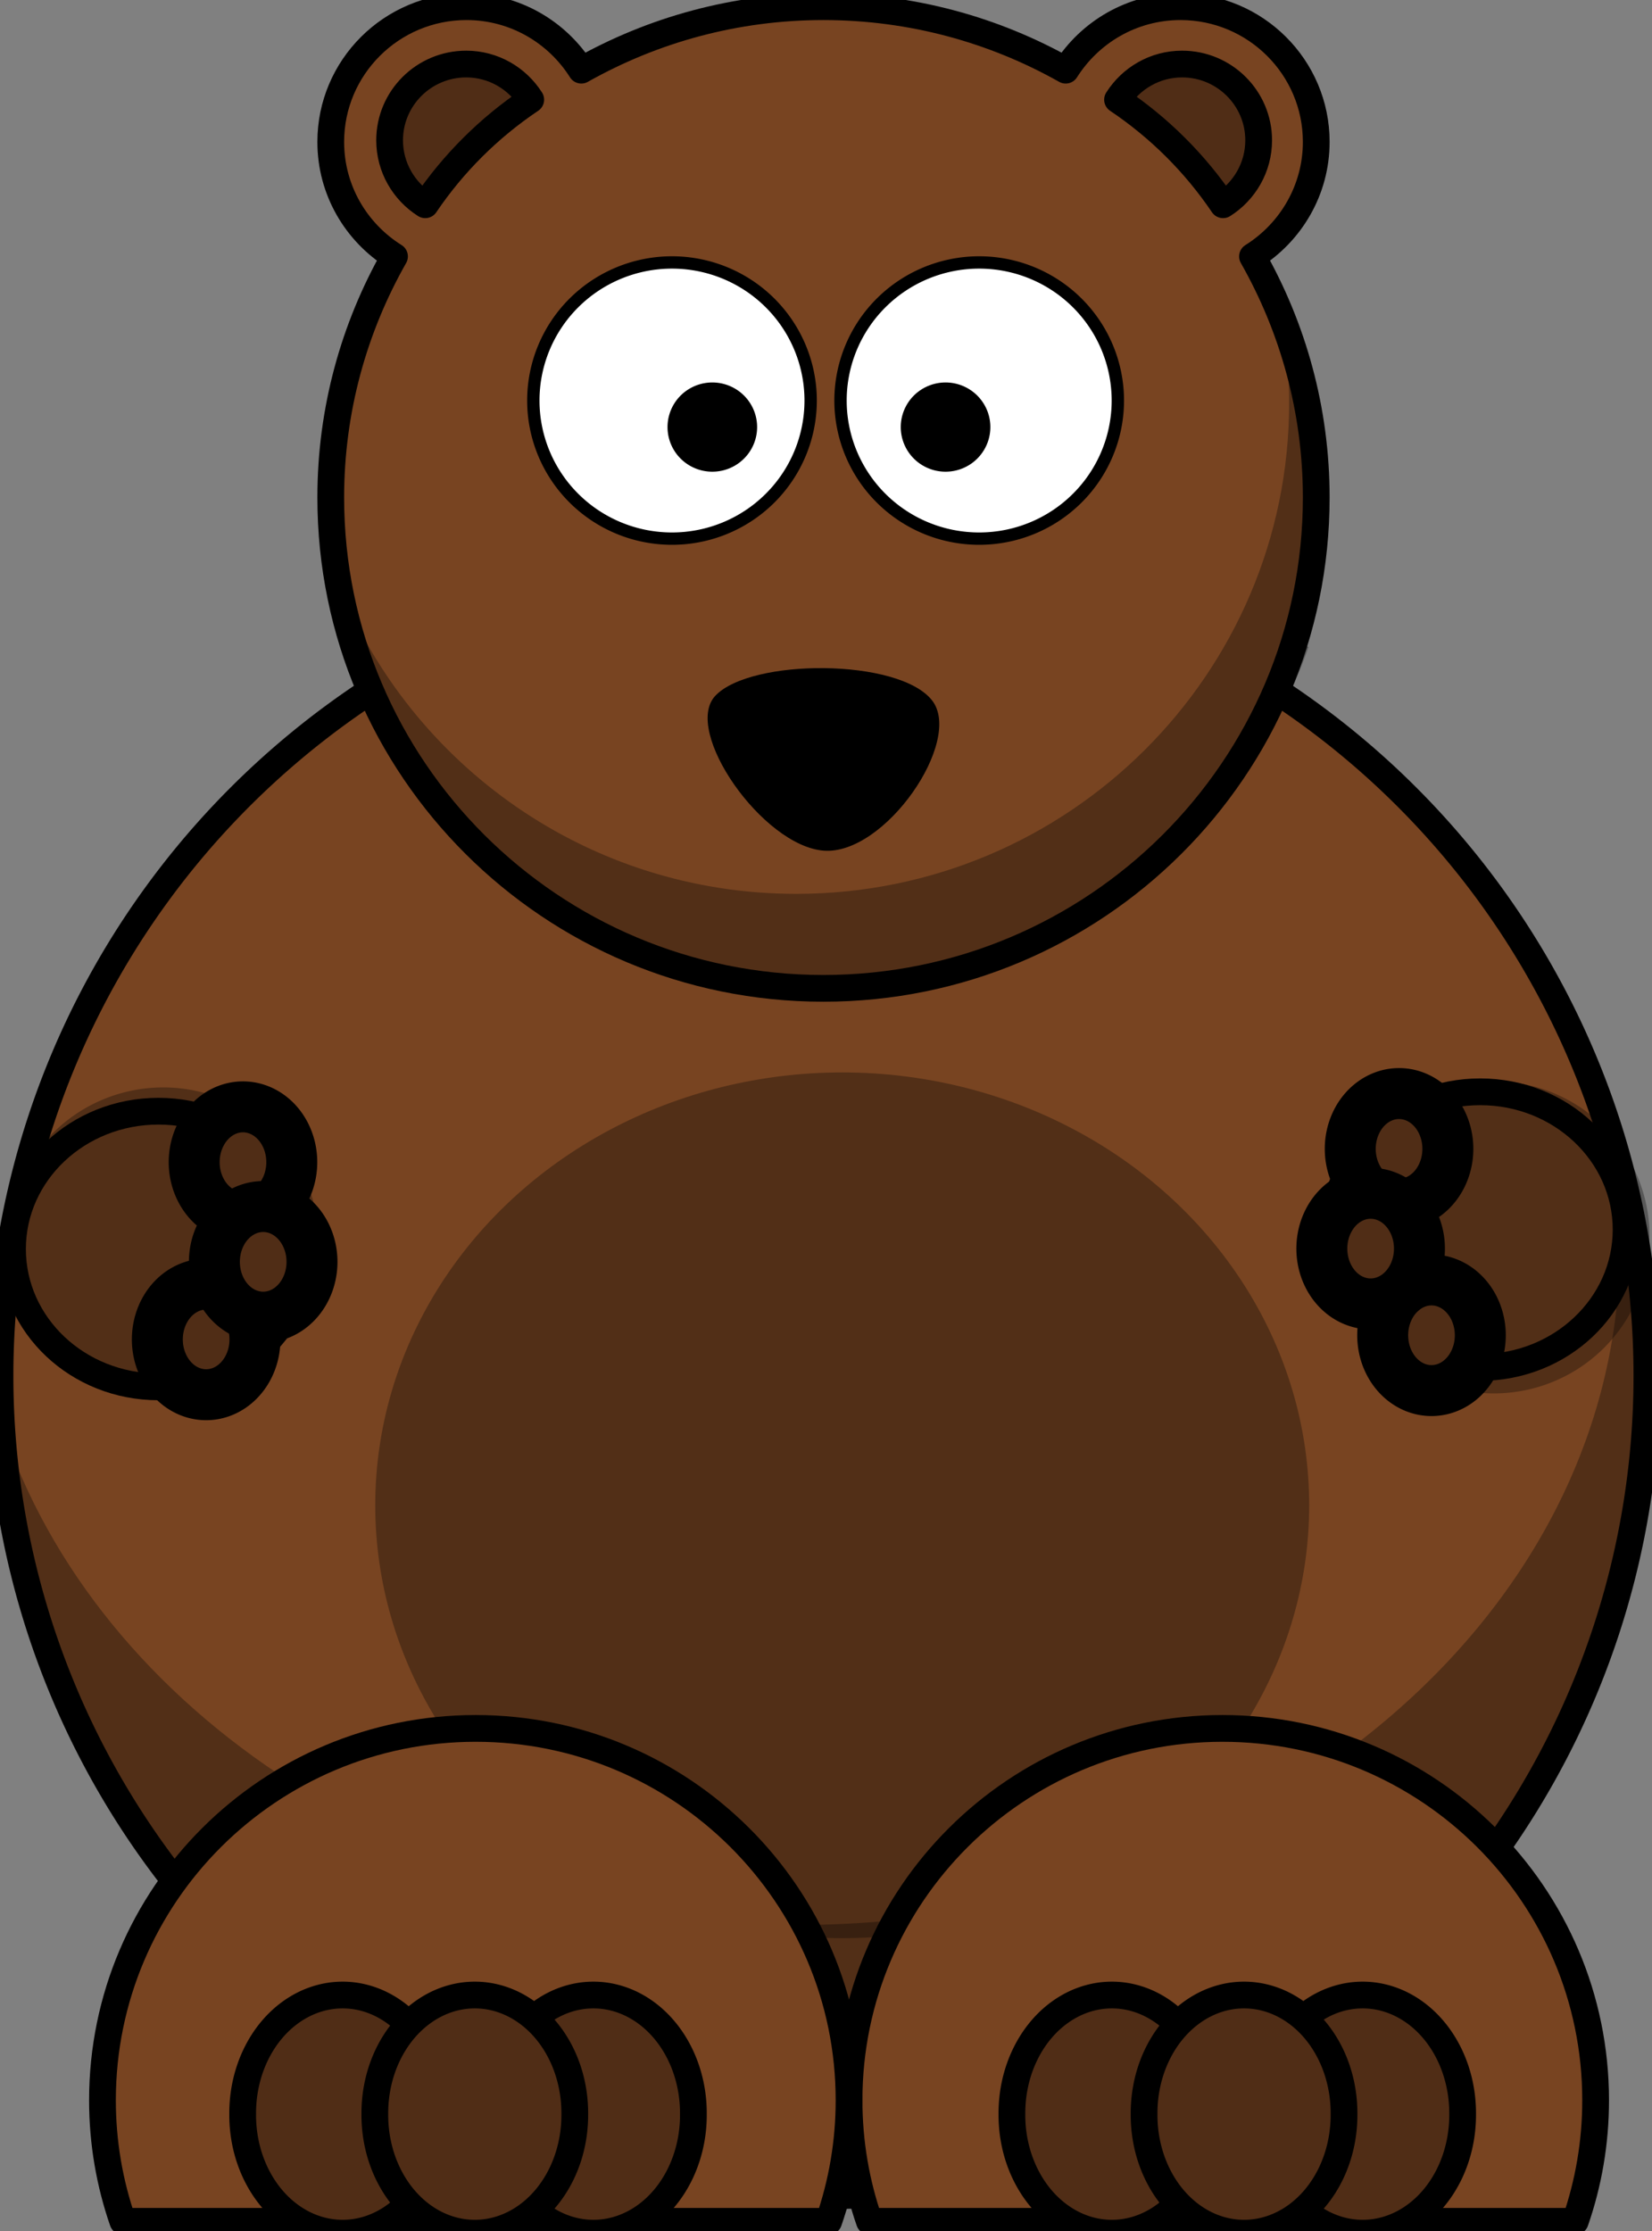 <?xml version="1.0"?><svg width="246.995" height="333.56" xmlns="http://www.w3.org/2000/svg">
 <rect width="100%" height="100%" fill="#808080" stroke="none"/>
 <title>bear</title>
 <g>
  <title>Layer 1</title>
  <g id="layer1">
   <path d="m246.233,205.673a123.116,122.604 0 1 1 -246.233,0a123.116,122.604 0 1 1 246.233,0z" id="path2385" stroke-miterlimit="4" stroke-linejoin="round" stroke-linecap="round" stroke-width="4" stroke="#000000" fill-rule="nonzero" fill="#784421"/>
   <path d="m122.483,72.781c-24.832,0 -47.944,7.321 -67.291,19.93c8.766,30.759 37.153,53.325 70.838,53.325c32.196,0 59.583,-20.607 69.603,-49.288c-20.455,-15.075 -45.767,-23.966 -73.149,-23.966z" id="path3302" stroke-miterlimit="4" stroke-linejoin="round" stroke-linecap="round" stroke-width="4" fill-rule="nonzero" fill-opacity="0.314" fill="#000000"/>
   <ellipse ry="20.606" rx="21.818" id="svg_13" cy="186.734" cx="23.687" stroke-linecap="round" stroke-linejoin="round" stroke-width="4" stroke="#000000" fill="#784421"/>
   <path d="m47.683,185.913a23.284,23.187 0 1 1 -46.567,0a23.284,23.187 0 1 1 46.567,0z" id="path3242" stroke-miterlimit="4" stroke-linejoin="round" stroke-linecap="round" stroke-width="8.548" fill-rule="nonzero" fill-opacity="0.314" fill="#000000"/>
   <path d="m123.112,83.071c-13.098,0 -25.713,2.056 -37.556,5.834c10.654,-2.478 21.89,-3.816 33.503,-3.816c31.856,0 60.908,9.968 82.776,26.331c-21.345,-17.701 -48.795,-28.349 -78.723,-28.349zm116.595,83.125c1.616,6.547 2.47,13.307 2.47,20.245c0,55.948 -55.158,101.352 -123.119,101.352c-56.831,0 -104.687,-31.745 -118.844,-74.863c3.774,64.305 57.382,115.353 122.897,115.353c67.96,0 123.119,-54.929 123.119,-122.606c0,-13.807 -2.292,-27.094 -6.523,-39.481z" id="path3276" stroke-miterlimit="4" stroke-linejoin="round" stroke-linecap="round" stroke-width="4" fill-rule="nonzero" fill-opacity="0.314" fill="#000000"/>
   <path d="m69.749,1c-11.203,0 -20.298,9.058 -20.298,20.214c0,7.22 3.808,13.548 9.532,17.123c-6.051,10.65 -9.532,22.942 -9.532,36.044c0,40.5 32.987,73.381 73.656,73.381c40.669,0 73.688,-32.881 73.688,-73.381c0,-13.102 -3.481,-25.394 -9.532,-36.044c5.711,-3.577 9.532,-9.913 9.532,-17.123c0,-11.156 -9.095,-20.214 -20.298,-20.214c-7.24,0 -13.571,3.805 -17.163,9.492c-10.7,-6.034 -23.06,-9.492 -36.226,-9.492c-13.163,0 -25.496,3.461 -36.195,9.492c-3.592,-5.687 -9.923,-9.492 -17.163,-9.492z" id="path2479" stroke-miterlimit="4" stroke-linejoin="round" stroke-linecap="round" stroke-width="4" stroke="#000000" fill-rule="nonzero" fill="#784421"/>
   <ellipse ry="64.715" rx="69.819" id="svg_11" cy="225.047" cx="125.922" fill-opacity="0.314" stroke-linecap="round" stroke-linejoin="round" stroke-width="8.548" fill="#000000"/>
   <path d="m182.771,258.403c-30.811,0 -55.828,24.913 -55.828,55.595c0,6.344 1.072,12.42 3.04,18.101l105.544,0c1.968,-5.681 3.04,-11.757 3.04,-18.101c0,-30.683 -24.985,-55.595 -55.796,-55.595z" id="path3163" stroke-miterlimit="4" stroke-linejoin="round" stroke-linecap="round" stroke-width="4" stroke="#000000" fill-rule="nonzero" fill="#784421"/>
   <path d="m71.116,258.403c-30.811,0 -55.796,24.913 -55.796,55.595c0,6.344 1.072,12.42 3.04,18.101l105.544,0c1.968,-5.681 3.04,-11.757 3.04,-18.101c0,-30.683 -25.017,-55.595 -55.828,-55.595z" id="path3165" stroke-miterlimit="4" stroke-linejoin="round" stroke-linecap="round" stroke-width="4" stroke="#000000" fill-rule="nonzero" fill="#784421"/>
   <path d="m121.203,59.883a20.732,20.646 0 1 1 -41.464,0a20.732,20.646 0 1 1 41.464,0z" id="path3177" stroke-miterlimit="4" stroke-linejoin="round" stroke-linecap="round" stroke-width="1.846" stroke="#000000" fill-rule="nonzero" fill="#ffffff"/>
   <path d="m167.132,59.883a20.732,20.646 0 1 1 -41.464,0a20.732,20.646 0 1 1 41.464,0z" id="path3179" stroke-miterlimit="4" stroke-linejoin="round" stroke-linecap="round" stroke-width="1.846" stroke="#000000" fill-rule="nonzero" fill="#ffffff"/>
   <path d="m148.072,63.851a6.698,6.67 0 1 1 -13.396,0a6.698,6.67 0 1 1 13.396,0z" id="path3183" stroke-miterlimit="4" stroke-linejoin="round" stroke-linecap="round" stroke-width="4" fill-rule="nonzero" fill="#000000"/>
   <path d="m106.951,104.02c5.285,-5.614 27.472,-5.639 32.413,0.702c4.692,6.021 -7.046,23.156 -16.207,22.454c-9.133,-0.7 -21.151,-17.904 -16.207,-23.156z" id="path3192" stroke-width="1px" fill-rule="evenodd" fill="#000000"/>
   <path d="m66.176,316.066a14.947,17.659 0 1 1 -29.893,0a14.947,17.659 0 1 1 29.893,0z" id="path3220" stroke-miterlimit="4" stroke-linejoin="round" stroke-linecap="round" stroke-width="4" stroke="#000000" fill-rule="nonzero" fill="#502d16"/>
   <path d="m103.669,316.066a14.947,17.659 0 1 1 -29.893,0a14.947,17.659 0 1 1 29.893,0z" id="path3224" stroke-miterlimit="4" stroke-linejoin="round" stroke-linecap="round" stroke-width="4" stroke="#000000" fill-rule="nonzero" fill="#502d16"/>
   <path d="m85.936,316.066a14.947,17.659 0 1 1 -29.893,0a14.947,17.659 0 1 1 29.893,0z" id="path3222" stroke-miterlimit="4" stroke-linejoin="round" stroke-linecap="round" stroke-width="4" stroke="#000000" fill-rule="nonzero" fill="#502d16"/>
   <path d="m181.188,316.066a14.947,17.659 0 1 1 -29.893,0a14.947,17.659 0 1 1 29.893,0z" id="path3226" stroke-miterlimit="4" stroke-linejoin="round" stroke-linecap="round" stroke-width="4" stroke="#000000" fill-rule="nonzero" fill="#502d16"/>
   <path d="m218.681,316.066a14.947,17.659 0 1 1 -29.893,0a14.947,17.659 0 1 1 29.893,0z" id="path3228" stroke-miterlimit="4" stroke-linejoin="round" stroke-linecap="round" stroke-width="4" stroke="#000000" fill-rule="nonzero" fill="#502d16"/>
   <path d="m200.948,316.066a14.947,17.659 0 1 1 -29.893,0a14.947,17.659 0 1 1 29.893,0z" id="path3230" stroke-miterlimit="4" stroke-linejoin="round" stroke-linecap="round" stroke-width="4" stroke="#000000" fill-rule="nonzero" fill="#502d16"/>
   <ellipse id="svg_19" ry="20.606" rx="21.818" cy="183.835" cx="221.304" stroke-linecap="round" stroke-linejoin="round" stroke-width="4" stroke="#000000" fill="#784421"/>
   <path d="m246.624,184.982a23.284,23.187 0 1 1 -46.567,0a23.284,23.187 0 1 1 46.567,0z" id="path3244" stroke-miterlimit="4" stroke-linejoin="round" stroke-linecap="round" stroke-width="8.548" fill-rule="nonzero" fill-opacity="0.314" fill="#000000"/>
   <path d="m34.828,193.337a4.007,4.541 0 1 1 -8.013,13.822a4.007,4.541 0 1 1 8.013,-13.822z" id="path3264" stroke-miterlimit="4" stroke-linejoin="round" stroke-linecap="round" stroke-width="7.618" stroke="#000000" fill-rule="nonzero" fill="#502d16"/>
   <path d="m40.335,166.837a4.007,4.541 0 1 1 -8.013,13.822a4.007,4.541 0 1 1 8.013,-13.822z" id="path3266" stroke-miterlimit="4" stroke-linejoin="round" stroke-linecap="round" stroke-width="7.618" stroke="#000000" fill-rule="nonzero" fill="#502d16"/>
   <path d="m43.357,181.741a4.007,4.541 0 1 1 -8.013,13.822a4.007,4.541 0 1 1 8.013,-13.822z" id="path3268" stroke-miterlimit="4" stroke-linejoin="round" stroke-linecap="round" stroke-width="7.618" stroke="#000000" fill-rule="nonzero" fill="#502d16"/>
   <path d="m210.021,192.717a4.007,4.541 0 1 1 8.013,13.822a4.007,4.541 0 1 1 -8.013,-13.822z" id="path3270" stroke-miterlimit="4" stroke-linejoin="round" stroke-linecap="round" stroke-width="7.618" stroke="#000000" fill-rule="nonzero" fill="#502d16"/>
   <path d="m205.17,164.848a4.007,4.541 0 1 1 8.013,13.822a4.007,4.541 0 1 1 -8.013,-13.822z" id="path3274" stroke-miterlimit="4" stroke-linejoin="round" stroke-linecap="round" stroke-width="7.618" stroke="#000000" fill-rule="nonzero" fill="#502d16"/>
   <path d="m200.922,179.761a4.007,4.541 0 1 1 8.013,13.822a4.007,4.541 0 1 1 -8.013,-13.822z" id="path3272" stroke-miterlimit="4" stroke-linejoin="round" stroke-linecap="round" stroke-width="7.618" stroke="#000000" fill-rule="nonzero" fill="#502d16"/>
   <path d="m176.74,9.575c-4.071,0 -7.626,2.135 -9.654,5.328c6.225,4.176 11.586,9.508 15.775,15.71c3.195,-2.022 5.325,-5.592 5.325,-9.639c0,-6.29 -5.129,-11.398 -11.446,-11.398z" id="path2483" stroke-miterlimit="4" stroke-linejoin="round" stroke-linecap="round" stroke-width="4" stroke="#000000" fill-rule="nonzero" fill="#502d16"/>
   <path d="m113.199,63.851a6.698,6.67 0 1 1 -13.396,0a6.698,6.67 0 1 1 13.396,0z" id="path2515" stroke-miterlimit="4" stroke-linejoin="round" stroke-linecap="round" stroke-width="4" fill-rule="nonzero" fill="#000000"/>
   <path d="m69.698,9.575c4.071,0 7.626,2.135 9.654,5.328c-6.225,4.176 -11.586,9.508 -15.775,15.71c-3.195,-2.022 -5.325,-5.592 -5.325,-9.639c0,-6.29 5.129,-11.398 11.446,-11.398l0,0z" id="path2523" stroke-miterlimit="4" stroke-linejoin="round" stroke-linecap="round" stroke-width="4" stroke="#000000" fill-rule="nonzero" fill="#502d16"/>
   <path d="m191.601,47.356c0.752,4.189 1.14,8.494 1.14,12.898c0,40.5 -33.018,73.381 -73.688,73.381c-31.047,0 -57.596,-19.176 -68.431,-46.261c6.163,34.309 36.269,60.388 72.484,60.388c40.669,0 73.688,-32.881 73.688,-73.381c0,-9.549 -1.848,-18.659 -5.193,-27.025z" id="path2525" stroke-miterlimit="4" stroke-linejoin="round" stroke-linecap="round" stroke-width="4" fill-rule="nonzero" fill-opacity="0.314" fill="#000000"/>
  </g>
 </g>

</svg>